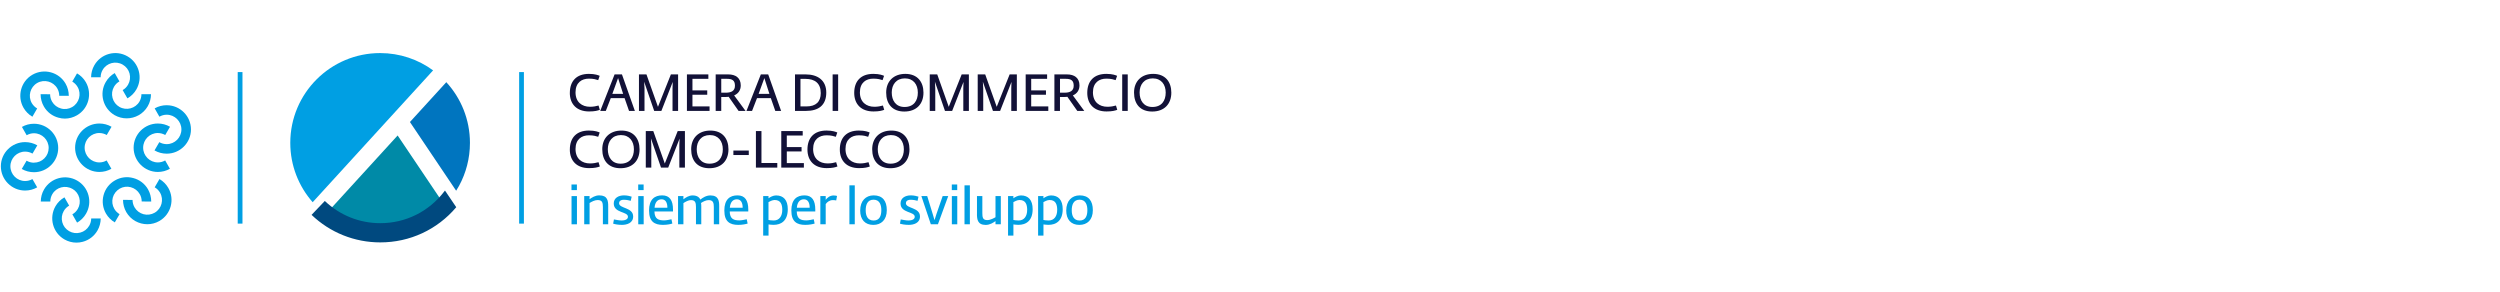 <?xml version="1.0" encoding="UTF-8"?>
<svg id="Livello_1" data-name="Livello 1" xmlns="http://www.w3.org/2000/svg" xmlns:xlink="http://www.w3.org/1999/xlink" viewBox="0 0 960 112.28">
  <defs>
    <style>
      .cls-1 {
        fill: #121137;
      }

      .cls-1, .cls-2, .cls-3, .cls-4, .cls-5, .cls-6 {
        stroke-width: 0px;
      }

      .cls-7 {
        clip-path: url(#clippath);
      }

      .cls-2 {
        fill: none;
      }

      .cls-3 {
        fill: #00497f;
      }

      .cls-4 {
        fill: #0075bf;
      }

      .cls-5 {
        fill: #008aa7;
      }

      .cls-6 {
        fill: #009fe3;
      }
    </style>
    <clipPath id="clippath">
      <rect class="cls-2" x=".33" y="19.06" width="449.46" height="74.12"/>
    </clipPath>
  </defs>
  <g class="cls-7">
    <path class="cls-6" d="M166.32,27.03c-5.7-4.18-12.74-6.65-20.35-6.65-19.05,0-34.5,15.44-34.5,34.49,0,8.73,3.25,16.7,8.6,22.78l46.24-50.63Z"/>
    <path class="cls-5" d="M125.04,82.29c5.8,4.44,13.06,7.08,20.93,7.08,9.73,0,18.51-4.03,24.78-10.51l-18.06-26.84-27.65,30.28Z"/>
    <path class="cls-4" d="M157.41,46.85l17.75,26.39c.4-.63.78-1.27,1.14-1.92,2.65-4.89,4.16-10.49,4.16-16.44,0-8.99-3.44-17.18-9.08-23.32l-13.97,15.3Z"/>
    <path class="cls-3" d="M146.03,93.08c-9.88,0-19.25-3.75-26.39-10.57l5.09-5.34c5.77,5.5,13.33,8.53,21.3,8.53,9.69,0,18.63-4.42,24.53-12.13l.31-.4,4.33,6.4c-7.29,8.61-17.81,13.51-29.17,13.51"/>
    <path class="cls-6" d="M38.15,51.08c1,0,1.98.28,2.84.76l1.84-3.16c-1.42-.83-3.04-1.25-4.68-1.25-5.14,0-9.31,4.18-9.31,9.29s4.17,9.31,9.31,9.31c1.63,0,3.23-.41,4.62-1.23l-1.82-3.19c-.85.5-1.82.76-2.8.76-3.11,0-5.65-2.54-5.65-5.66s2.53-5.64,5.65-5.64"/>
    <path class="cls-6" d="M60.61,51.08c1,0,1.98.28,2.84.76l1.84-3.16c-1.42-.83-3.04-1.25-4.68-1.25-5.13,0-9.3,4.18-9.3,9.29s4.18,9.31,9.3,9.31c1.63,0,3.22-.41,4.63-1.23l-1.82-3.19c-.85.5-1.82.76-2.8.76-3.11,0-5.65-2.54-5.65-5.66s2.54-5.64,5.65-5.64"/>
    <path class="cls-6" d="M64.02,40.4c-1.63,0-3.22.41-4.63,1.22l1.82,3.19c.85-.49,1.82-.76,2.8-.76,3.11,0,5.65,2.55,5.65,5.65s-2.53,5.65-5.65,5.65c-1,0-1.98-.27-2.84-.76l-1.84,3.17c1.42.83,3.04,1.25,4.69,1.25,5.13,0,9.31-4.18,9.31-9.3s-4.17-9.3-9.31-9.3"/>
    <path class="cls-6" d="M45.94,72.45c1.31-.75,2.83-.96,4.29-.56,1.45.4,2.68,1.33,3.42,2.64.51.86.76,1.83.76,2.84l3.66.02c0-1.65-.43-3.28-1.24-4.7-1.24-2.16-3.26-3.69-5.66-4.32-2.41-.66-4.91-.33-7.06.93-2.15,1.23-3.7,3.24-4.34,5.64-.65,2.41-.31,4.92.93,7.08.81,1.4,1.99,2.57,3.38,3.38l1.84-3.16c-.85-.5-1.55-1.21-2.04-2.07-.76-1.31-.95-2.82-.57-4.28.39-1.44,1.33-2.66,2.63-3.43"/>
    <path class="cls-6" d="M61.24,68.74l-1.84,3.18c.85.49,1.56,1.21,2.05,2.05,1.56,2.7.63,6.17-2.07,7.72-1.3.74-2.83.95-4.29.56-1.45-.4-2.67-1.33-3.43-2.64-.5-.87-.76-1.84-.76-2.84l-3.66-.02c0,1.64.43,3.27,1.25,4.7,1.72,2.98,4.85,4.65,8.08,4.65,1.58,0,3.18-.4,4.64-1.24,4.45-2.57,5.98-8.27,3.41-12.72-.81-1.39-1.98-2.57-3.38-3.39"/>
    <path class="cls-6" d="M27.81,72.52c1.31.74,2.24,1.96,2.63,3.42.39,1.46.19,2.98-.57,4.29-.5.86-1.22,1.58-2.09,2.07l1.82,3.19c1.43-.82,2.62-2.01,3.44-3.44,1.24-2.15,1.57-4.65.93-7.05-.64-2.41-2.18-4.41-4.34-5.66-4.44-2.56-10.15-1.04-12.72,3.42-.81,1.4-1.24,2.99-1.25,4.62h3.66c0-.98.27-1.95.76-2.81,1.55-2.69,5.01-3.6,7.71-2.04"/>
    <path class="cls-6" d="M34.25,86.69c-.76,1.31-1.97,2.25-3.43,2.63-1.45.4-2.98.2-4.28-.56-1.31-.76-2.24-1.96-2.63-3.43-.39-1.47-.18-2.98.57-4.29.5-.87,1.22-1.59,2.08-2.08l-1.82-3.18c-1.43.81-2.62,1.99-3.44,3.42-2.56,4.45-1.03,10.16,3.41,12.72,1.44.83,3.03,1.25,4.64,1.25.8,0,1.62-.1,2.42-.32,2.41-.64,4.42-2.19,5.66-4.34.81-1.4,1.24-3.01,1.25-4.62h-3.66c0,.98-.27,1.95-.76,2.79"/>
    <path class="cls-6" d="M13.04,62.48h0c-.99,0-1.98-.27-2.83-.77l-1.85,3.17c1.42.83,3.04,1.25,4.68,1.25h0c2.49,0,4.83-.97,6.58-2.73,1.76-1.74,2.73-4.08,2.73-6.57,0-5.13-4.18-9.31-9.31-9.31-1.63,0-3.22.41-4.62,1.22l1.82,3.19c.85-.49,1.83-.76,2.8-.76,3.12,0,5.65,2.55,5.65,5.65,0,1.51-.59,2.93-1.65,3.99-1.06,1.07-2.48,1.65-3.99,1.65"/>
    <path class="cls-6" d="M9.64,69.51c-3.11,0-5.65-2.54-5.65-5.65s2.54-5.64,5.65-5.64h0c1.01,0,1.98.27,2.84.76l1.85-3.16c-1.42-.83-3.04-1.25-4.69-1.25h0c-5.12,0-9.31,4.17-9.31,9.29s4.18,9.31,9.31,9.31c1.63,0,3.22-.41,4.64-1.23l-1.83-3.18c-.84.49-1.81.75-2.8.75"/>
    <path class="cls-6" d="M27.71,41.11c-1.31.75-2.83.96-4.28.55-1.46-.39-2.67-1.32-3.43-2.63-.49-.86-.76-1.83-.75-2.84l-3.66-.02c0,1.64.42,3.28,1.25,4.71,1.24,2.16,3.25,3.7,5.65,4.32.8.23,1.61.34,2.43.34,1.61,0,3.2-.44,4.64-1.27,4.44-2.55,5.97-8.25,3.4-12.72-.81-1.4-1.97-2.56-3.38-3.38l-1.83,3.16c.85.49,1.56,1.21,2.05,2.06,1.55,2.68.62,6.14-2.07,7.7"/>
    <path class="cls-6" d="M12.43,44.83l1.84-3.18c-.85-.49-1.56-1.2-2.06-2.05-1.56-2.7-.62-6.17,2.07-7.73,2.7-1.55,6.16-.6,7.72,2.08.49.87.76,1.83.75,2.83l3.66.02c0-1.64-.42-3.28-1.25-4.71-2.57-4.42-8.27-5.95-12.72-3.39-4.44,2.56-5.96,8.27-3.4,12.71.81,1.4,1.97,2.58,3.38,3.4"/>
    <path class="cls-6" d="M45.85,41.04c-1.31-.74-2.24-1.96-2.63-3.43-.4-1.47-.19-2.98.56-4.29.5-.87,1.22-1.58,2.08-2.06l-1.81-3.2c-1.43.82-2.62,2.01-3.44,3.44-1.25,2.14-1.58,4.64-.94,7.05.65,2.41,2.19,4.41,4.34,5.67,1.47.83,3.07,1.23,4.64,1.23,3.22,0,6.36-1.67,8.08-4.65.82-1.4,1.24-3,1.25-4.62h-3.67c0,.98-.26,1.95-.75,2.81-1.56,2.68-5.03,3.6-7.72,2.05"/>
    <path class="cls-6" d="M39.4,26.87c1.56-2.71,5.02-3.61,7.71-2.06,1.31.75,2.24,1.95,2.64,3.41.38,1.47.19,2.98-.57,4.29-.49.87-1.22,1.59-2.08,2.08l1.82,3.18c1.43-.81,2.62-1.99,3.44-3.42,1.24-2.15,1.58-4.66.93-7.07-.64-2.41-2.19-4.42-4.34-5.65-4.44-2.57-10.15-1.06-12.72,3.42-.81,1.39-1.24,3.01-1.25,4.61h3.67c0-.98.26-1.95.75-2.79"/>
    <rect class="cls-6" x="91.28" y="27.68" width="1.83" height="58.19"/>
    <rect class="cls-6" x="199.35" y="27.68" width="1.83" height="58.19"/>
    <path class="cls-1" d="M218.82,35.67c0-4.56,2.58-7.3,7.32-7.3,2.4,0,3.61.52,4.14.75l-.57,1.65c-.79-.24-1.69-.57-3.53-.57-2.82-.02-5.18,1.53-5.18,5.27s2.46,5.53,5.57,5.53c1.33,0,2.42-.24,3.27-.48l.49,1.65c-.77.3-1.94.63-4.12.63-4.78,0-7.4-2.84-7.4-7.14"/>
    <path class="cls-1" d="M235.99,28.57h2.84l4.96,14.02h-2.24l-1.71-4.9h-5.31l-1.9,4.9h-2.14l5.51-14.02ZM239.28,36.04l-1.94-6.05-2.2,6.05h4.14Z"/>
    <polygon class="cls-1" points="245.36 28.57 248.24 28.57 252.66 41.02 257.62 28.57 260.39 28.57 260.39 42.59 258.25 42.59 258.25 33.96 258.33 31.46 253.97 42.59 251.21 42.59 247.35 31.38 247.49 33.98 247.49 42.59 245.36 42.59 245.36 28.57"/>
    <polygon class="cls-1" points="263.78 28.57 272.01 28.57 272.01 30.27 265.9 30.27 265.9 34.71 271.58 34.71 271.58 36.38 265.9 36.38 265.9 40.86 272.47 40.86 272.47 42.59 263.78 42.59 263.78 28.57"/>
    <path class="cls-1" d="M274.83,28.57h4.82c2.82,0,4.8,1.33,4.8,4.24,0,1.63-.77,3.07-2.54,3.83l4.38,5.95h-2.68l-3.81-5.43c-.32.06-.81.08-1.19.08h-1.65v5.35h-2.14v-14.02ZM278.73,35.59c2.12,0,3.49-.71,3.49-2.68s-.97-2.64-3.02-2.64h-2.24v5.31h1.76Z"/>
    <path class="cls-1" d="M292.15,28.57h2.84l4.96,14.02h-2.24l-1.71-4.9h-5.31l-1.9,4.9h-2.14l5.51-14.02ZM295.45,36.04l-1.94-6.05-2.2,6.05h4.14Z"/>
    <path class="cls-1" d="M305.28,28.57h4.12c4.62,0,7.89,2.3,7.89,6.96,0,4.9-2.99,7.06-7.77,7.06h-4.24v-14.02ZM309.74,40.86c3.51,0,5.43-1.74,5.43-5.12,0-3.71-2.2-5.45-5.83-5.45h-1.96v10.57h2.36Z"/>
    <rect class="cls-1" x="319.73" y="28.57" width="2.12" height="14.02"/>
    <path class="cls-1" d="M328.02,35.67c0-4.56,2.58-7.3,7.32-7.3,2.4,0,3.61.52,4.14.75l-.57,1.65c-.79-.24-1.69-.57-3.53-.57-2.82-.02-5.18,1.53-5.18,5.27s2.46,5.53,5.57,5.53c1.33,0,2.42-.24,3.27-.48l.5,1.65c-.77.3-1.94.63-4.12.63-4.78,0-7.4-2.84-7.4-7.14"/>
    <path class="cls-1" d="M340.29,35.55c0-4.4,2.91-7.18,7.36-7.18,4.68,0,6.96,3.09,6.96,7.22,0,4.34-2.7,7.24-7.34,7.24s-6.98-2.93-6.98-7.28M352.45,35.57c0-3.11-1.71-5.47-4.98-5.47s-5.04,2.36-5.04,5.43,1.57,5.55,4.9,5.55c3.55,0,5.12-2.4,5.12-5.51"/>
    <polygon class="cls-1" points="357.02 28.57 359.9 28.57 364.32 41.02 369.28 28.57 372.05 28.57 372.05 42.59 369.91 42.59 369.91 33.96 369.99 31.46 365.63 42.59 362.87 42.59 359.01 31.38 359.14 33.98 359.14 42.59 357.02 42.59 357.02 28.57"/>
    <polygon class="cls-1" points="375.44 28.57 378.32 28.57 382.74 41.02 387.7 28.57 390.47 28.57 390.47 42.59 388.33 42.59 388.33 33.96 388.41 31.46 384.05 42.59 381.29 42.59 377.42 31.38 377.56 33.98 377.56 42.59 375.44 42.59 375.44 28.57"/>
    <polygon class="cls-1" points="393.86 28.57 402.09 28.57 402.09 30.27 395.98 30.27 395.98 34.71 401.65 34.71 401.65 36.38 395.98 36.38 395.98 40.86 402.55 40.86 402.55 42.59 393.86 42.59 393.86 28.57"/>
    <path class="cls-1" d="M404.9,28.57h4.82c2.82,0,4.8,1.33,4.8,4.24,0,1.63-.77,3.07-2.54,3.83l4.38,5.95h-2.68l-3.81-5.43c-.32.06-.81.08-1.19.08h-1.65v5.35h-2.14v-14.02ZM408.81,35.59c2.12,0,3.49-.71,3.49-2.68s-.97-2.64-3.02-2.64h-2.24v5.31h1.76Z"/>
    <path class="cls-1" d="M417.51,35.67c0-4.56,2.58-7.3,7.32-7.3,2.4,0,3.61.52,4.14.75l-.57,1.65c-.79-.24-1.69-.57-3.53-.57-2.82-.02-5.18,1.53-5.18,5.27s2.46,5.53,5.57,5.53c1.33,0,2.42-.24,3.27-.48l.5,1.65c-.77.3-1.94.63-4.12.63-4.78,0-7.4-2.84-7.4-7.14"/>
    <rect class="cls-1" x="430.93" y="28.57" width="2.12" height="14.02"/>
    <path class="cls-1" d="M435.47,35.55c0-4.4,2.91-7.18,7.36-7.18,4.68,0,6.96,3.09,6.96,7.22,0,4.34-2.7,7.24-7.34,7.24s-6.98-2.93-6.98-7.28M447.63,35.57c0-3.11-1.71-5.47-4.98-5.47s-5.04,2.36-5.04,5.43,1.57,5.55,4.9,5.55c3.55,0,5.12-2.4,5.12-5.51"/>
    <path class="cls-1" d="M218.82,57.43c0-4.56,2.58-7.3,7.32-7.3,2.4,0,3.61.52,4.14.75l-.57,1.65c-.79-.24-1.69-.57-3.53-.57-2.82-.02-5.18,1.53-5.18,5.27s2.46,5.53,5.57,5.53c1.33,0,2.42-.24,3.27-.48l.49,1.65c-.77.3-1.94.63-4.12.63-4.78,0-7.4-2.84-7.4-7.14"/>
    <path class="cls-1" d="M231.27,57.32c0-4.4,2.92-7.18,7.36-7.18,4.68,0,6.96,3.09,6.96,7.22,0,4.34-2.7,7.24-7.34,7.24s-6.98-2.94-6.98-7.28M243.42,57.34c0-3.11-1.71-5.47-4.98-5.47s-5.04,2.36-5.04,5.43,1.57,5.55,4.9,5.55c3.55,0,5.12-2.4,5.12-5.51"/>
    <polygon class="cls-1" points="247.98 50.33 250.86 50.33 255.28 62.79 260.24 50.33 263.01 50.33 263.01 64.36 260.87 64.36 260.87 55.73 260.95 53.23 256.59 64.36 253.83 64.36 249.96 53.15 250.1 55.75 250.1 64.36 247.98 64.36 247.98 50.33"/>
    <path class="cls-1" d="M265.41,57.32c0-4.4,2.91-7.18,7.36-7.18,4.68,0,6.96,3.09,6.96,7.22,0,4.34-2.7,7.24-7.34,7.24s-6.98-2.94-6.98-7.28M277.56,57.34c0-3.11-1.71-5.47-4.98-5.47s-5.04,2.36-5.04,5.43,1.57,5.55,4.9,5.55c3.55,0,5.12-2.4,5.12-5.51"/>
    <rect class="cls-1" x="281.62" y="57.81" width="5.91" height="1.72"/>
    <polygon class="cls-1" points="290.27 50.33 292.4 50.33 292.4 62.59 298.48 62.59 298.48 64.36 290.27 64.36 290.27 50.33"/>
    <polygon class="cls-1" points="300.01 50.33 308.24 50.33 308.24 52.04 302.13 52.04 302.13 56.48 307.8 56.48 307.8 58.15 302.13 58.15 302.13 62.63 308.69 62.63 308.69 64.36 300.01 64.36 300.01 50.33"/>
    <path class="cls-1" d="M310.06,57.43c0-4.56,2.58-7.3,7.32-7.3,2.4,0,3.61.52,4.14.75l-.57,1.65c-.79-.24-1.69-.57-3.53-.57-2.82-.02-5.18,1.53-5.18,5.27s2.46,5.53,5.57,5.53c1.33,0,2.42-.24,3.27-.48l.5,1.65c-.77.3-1.94.63-4.12.63-4.78,0-7.4-2.84-7.4-7.14"/>
    <path class="cls-1" d="M322.49,57.43c0-4.56,2.58-7.3,7.32-7.3,2.4,0,3.61.52,4.14.75l-.57,1.65c-.79-.24-1.69-.57-3.53-.57-2.82-.02-5.18,1.53-5.18,5.27s2.46,5.53,5.57,5.53c1.33,0,2.42-.24,3.27-.48l.5,1.65c-.77.3-1.94.63-4.12.63-4.78,0-7.4-2.84-7.4-7.14"/>
    <path class="cls-1" d="M334.92,57.32c0-4.4,2.91-7.18,7.36-7.18,4.68,0,6.96,3.09,6.96,7.22,0,4.34-2.7,7.24-7.34,7.24s-6.98-2.94-6.98-7.28M347.08,57.34c0-3.11-1.71-5.47-4.98-5.47s-5.04,2.36-5.04,5.43,1.57,5.55,4.9,5.55c3.55,0,5.12-2.4,5.12-5.51"/>
    <path class="cls-6" d="M219.45,70.84h2.08v2.16h-2.08v-2.16ZM219.47,75.3h2.08v10.83h-2.08v-10.83Z"/>
    <path class="cls-6" d="M224.33,75.3h2.06v1.19c.91-.63,2.16-1.47,3.71-1.47,3.25,0,3.45,2.14,3.45,4.18v6.92h-2.04v-6.62c0-1.76-.28-2.68-2.02-2.68-1.17,0-2.32.67-3.09,1.13v8.17h-2.06v-10.83Z"/>
    <path class="cls-6" d="M235.45,85.89l.3-1.63c.91.16,2,.4,2.92.4,1.69,0,2.46-.6,2.46-1.41,0-2.1-5.45-1.35-5.45-5.12,0-2.06,1.76-3.11,3.95-3.11,1.23,0,2.32.3,2.93.5l-.36,1.59c-.65-.16-1.49-.4-2.64-.4-1.31,0-1.84.63-1.84,1.31,0,2.12,5.41,1.53,5.41,5.1,0,2.58-2.48,3.23-4.28,3.23-1.47,0-2.62-.22-3.39-.46"/>
    <path class="cls-6" d="M245.07,70.84h2.08v2.16h-2.08v-2.16ZM245.09,75.3h2.08v10.83h-2.08v-10.83Z"/>
    <path class="cls-6" d="M249.23,80.89c0-4.38,2.18-5.87,5.06-5.87s4.14,1.94,4.14,5.45v.73h-7.12c.04,2.95,1.63,3.43,3.73,3.43.77,0,2.12-.28,2.8-.44l.34,1.65c-.59.2-1.96.51-3.61.51-3.25,0-5.33-1.27-5.33-5.47M256.27,79.76c.02-1.92-.69-3.23-2.22-3.23s-2.54,1.11-2.7,3.23h4.92Z"/>
    <path class="cls-6" d="M260.37,75.3h2.06v1.23c.89-.71,2.18-1.49,3.51-1.49,1.67,0,2.58.67,2.99,1.61.85-.69,2.22-1.61,3.85-1.61,3.27,0,3.39,2.32,3.39,4.16v6.92h-2.06v-6.62c0-1.59-.28-2.66-1.96-2.66-1.05,0-2.12.56-2.96,1.11.08.4.1.83.1,1.23v6.94h-2.04v-6.62c0-1.63-.24-2.66-1.94-2.66-.93,0-2.08.61-2.88,1.15v8.13h-2.06v-10.83Z"/>
    <path class="cls-6" d="M278.14,80.89c0-4.38,2.18-5.87,5.06-5.87s4.14,1.94,4.14,5.45v.73h-7.12c.04,2.95,1.63,3.43,3.73,3.43.77,0,2.12-.28,2.8-.44l.34,1.65c-.59.2-1.96.51-3.61.51-3.25,0-5.33-1.27-5.33-5.47M285.18,79.76c.02-1.92-.69-3.23-2.22-3.23s-2.54,1.11-2.7,3.23h4.92Z"/>
    <path class="cls-6" d="M293.05,75.3h2.06v.85c.64-.48,1.78-1.11,2.9-1.11,2.86,0,4.5,1.78,4.5,5.29,0,4.52-2.62,6.01-5.45,6.01-.81,0-1.45-.1-1.94-.16v4.3h-2.06v-15.19ZM300.4,80.65c0-2.18-.62-3.85-2.94-3.85-.91,0-2,.62-2.36.81v6.86c.44.06.95.2,2.02.2,2.16,0,3.27-1.73,3.27-4.03"/>
    <path class="cls-6" d="M303.87,80.89c0-4.38,2.18-5.87,5.06-5.87s4.14,1.94,4.14,5.45v.73h-7.12c.04,2.95,1.63,3.43,3.73,3.43.77,0,2.12-.28,2.8-.44l.34,1.65c-.59.2-1.96.51-3.61.51-3.25,0-5.33-1.27-5.33-5.47M310.91,79.76c.02-1.92-.69-3.23-2.22-3.23s-2.54,1.11-2.7,3.23h4.92Z"/>
    <path class="cls-6" d="M315.01,75.3h2.06v1.45c.52-.77,1.57-1.69,3.02-1.69.63,0,1.07.1,1.33.18l-.32,1.74c-.42-.1-.72-.14-1.33-.14-1.21,0-2.2.79-2.7,1.51v7.77h-2.06v-10.83Z"/>
    <rect class="cls-6" x="326.17" y="71.17" width="2.06" height="14.95"/>
    <path class="cls-6" d="M330.32,80.83c0-3.71,2.14-5.81,5.17-5.81,3.41,0,5.04,2.1,5.04,5.69,0,3.77-2.2,5.65-5.18,5.65-3.17,0-5.04-2.04-5.04-5.53M338.43,80.71c0-1.92-.57-4.03-2.99-4.03s-3.01,2.08-3.01,4.05c0,2.14.73,3.95,3.05,3.95s2.95-1.9,2.95-3.97"/>
    <path class="cls-6" d="M345.58,85.89l.3-1.63c.91.16,2,.4,2.92.4,1.69,0,2.46-.6,2.46-1.41,0-2.1-5.45-1.35-5.45-5.12,0-2.06,1.76-3.11,3.95-3.11,1.23,0,2.32.3,2.94.5l-.36,1.59c-.65-.16-1.49-.4-2.64-.4-1.31,0-1.84.63-1.84,1.31,0,2.12,5.41,1.53,5.41,5.1,0,2.58-2.48,3.23-4.28,3.23-1.47,0-2.62-.22-3.39-.46"/>
    <polygon class="cls-6" points="353.81 75.3 356.05 75.3 358.19 82.28 358.85 84.54 359.58 82.24 361.98 75.3 364.12 75.3 360.16 86.13 357.44 86.13 353.81 75.3"/>
    <path class="cls-6" d="M365.49,70.84h2.08v2.16h-2.08v-2.16ZM365.51,75.3h2.08v10.83h-2.08v-10.83Z"/>
    <rect class="cls-6" x="370.37" y="71.17" width="2.06" height="14.95"/>
    <path class="cls-6" d="M375.16,82.16v-6.86h2.06v6.54c0,1.65.18,2.68,1.9,2.68,1.25,0,2.66-.83,3.15-1.11v-8.11h2.04v10.83h-2.04v-1.23c-.77.54-2.1,1.47-3.75,1.47-3.15,0-3.37-2.18-3.37-4.2"/>
    <path class="cls-6" d="M387.08,75.3h2.06v.85c.64-.48,1.78-1.11,2.9-1.11,2.86,0,4.5,1.78,4.5,5.29,0,4.52-2.62,6.01-5.45,6.01-.81,0-1.45-.1-1.94-.16v4.3h-2.06v-15.19ZM394.44,80.65c0-2.18-.62-3.85-2.94-3.85-.91,0-2,.62-2.36.81v6.86c.44.06.95.2,2.02.2,2.16,0,3.27-1.73,3.27-4.03"/>
    <path class="cls-6" d="M398.62,75.3h2.06v.85c.64-.48,1.78-1.11,2.9-1.11,2.86,0,4.5,1.78,4.5,5.29,0,4.52-2.62,6.01-5.45,6.01-.81,0-1.45-.1-1.94-.16v4.3h-2.06v-15.19ZM405.97,80.65c0-2.18-.62-3.85-2.94-3.85-.91,0-2,.62-2.36.81v6.86c.44.06.95.2,2.02.2,2.16,0,3.27-1.73,3.27-4.03"/>
    <path class="cls-6" d="M409.44,80.83c0-3.71,2.14-5.81,5.17-5.81,3.41,0,5.04,2.1,5.04,5.69,0,3.77-2.2,5.65-5.18,5.65-3.17,0-5.04-2.04-5.04-5.53M417.55,80.71c0-1.92-.57-4.03-2.99-4.03s-3.01,2.08-3.01,4.05c0,2.14.73,3.95,3.05,3.95s2.95-1.9,2.95-3.97"/>
  </g>
</svg>